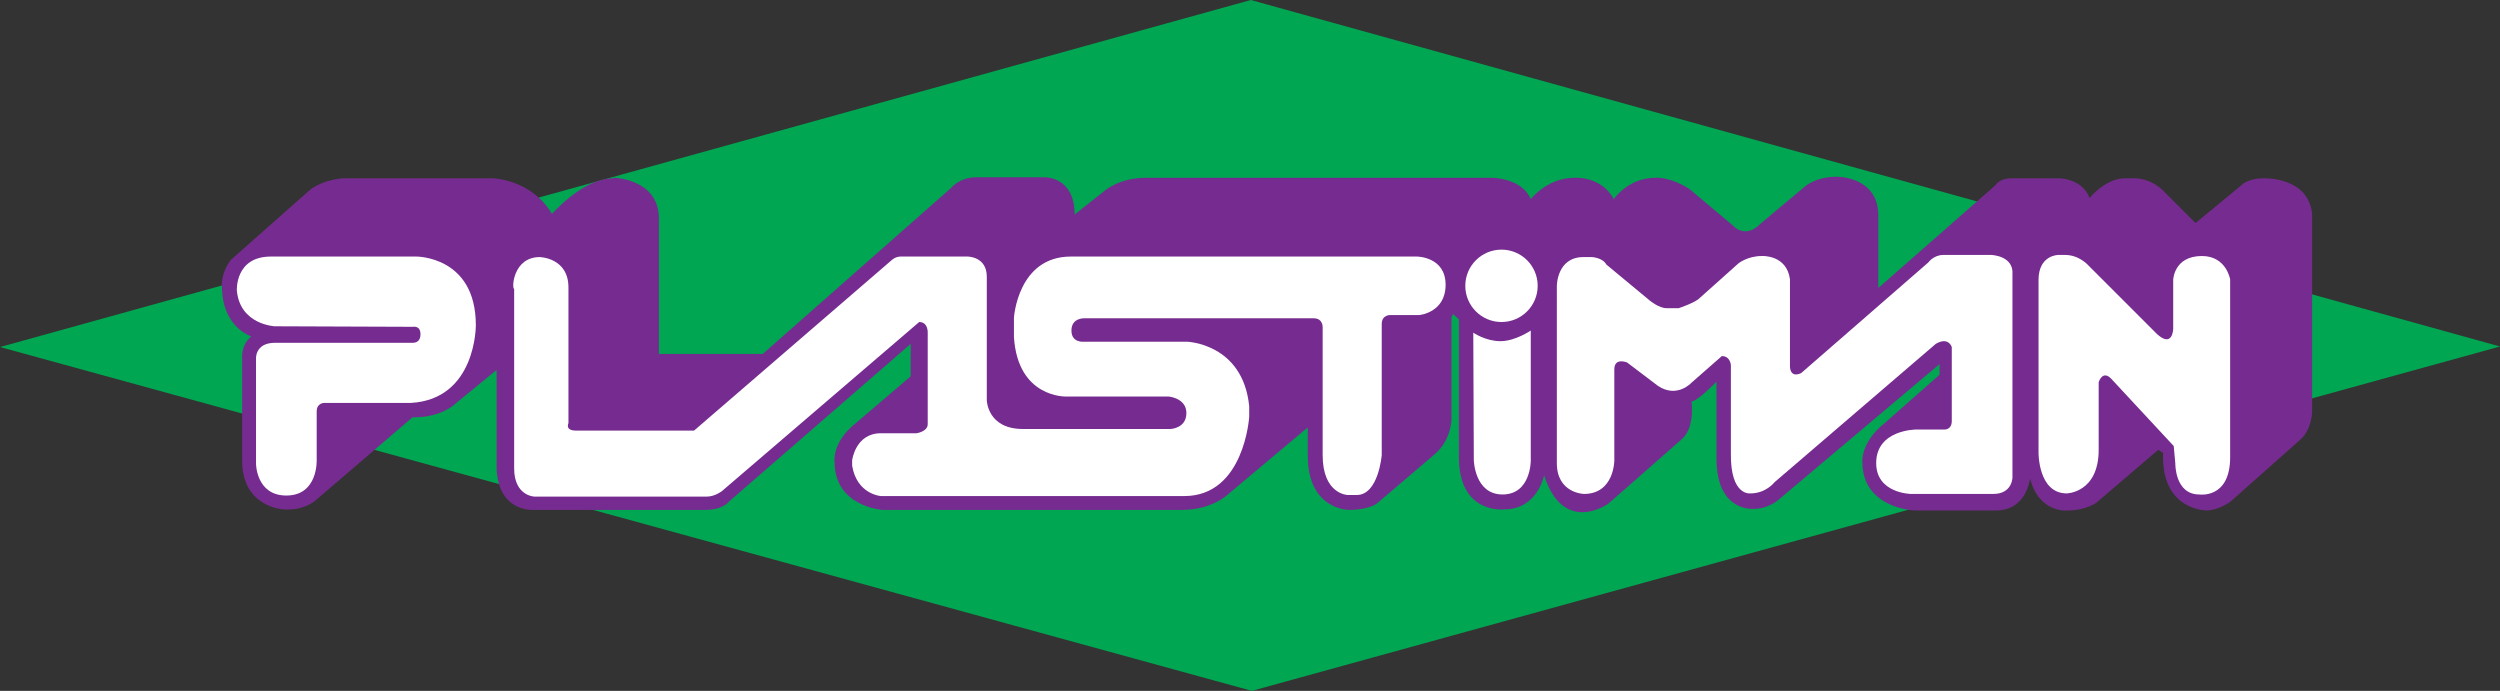 <?xml version="1.0" encoding="utf-8"?>
<!-- Generator: Adobe Illustrator 18.0.0, SVG Export Plug-In . SVG Version: 6.00 Build 0)  -->
<!DOCTYPE svg PUBLIC "-//W3C//DTD SVG 1.1//EN" "http://www.w3.org/Graphics/SVG/1.1/DTD/svg11.dtd">
<svg version="1.1" id="Layer_1" xmlns="http://www.w3.org/2000/svg" xmlns:xlink="http://www.w3.org/1999/xlink" x="0px" y="0px"
	 viewBox="572.6 668.5 469.7 129.8" enable-background="new 572.6 668.5 469.7 129.8" xml:space="preserve">
<rect x="572.6" y="668.5" width="469.7" height="129.8" fill="#333333" stroke="none"/>
<g>
	<polygon fill="#00A651" points="807.6,668.5 1042.3,733.6 807.8,798.3 572.6,733.7 	"/>
</g>
<g>
	<path fill="#762B90" d="M687.8,702c-5.7,0-11.5,6.7-11.5,6.7c-3.8-6.5-11.1-6.7-11.1-6.7H637c-4.3,0.4-6.3,2.3-6.3,2.3L616,717.3
		c-2,2.6-1.7,5-1.7,5c0,7.7,5.5,9.4,5.5,9.4c-2,1.7-1.7,4.1-1.7,4.1v19.3c0,8.7,7.7,9.1,7.7,9.1c4,0.3,6.1-1.7,6.1-1.7l18.2-15.6
		c5.5,0.1,8.1-2.6,8.1-2.6l7.7-6.3v18.5c0.3,8.2,6.8,7.8,6.8,7.8h32.1c3.6,0.1,4.8-1.6,4.8-1.6l34.1-29.6v6.1l-10.2,8.7
		c-4.7,3.7-4.1,7.4-4.1,7.4c0,8.4,9,9,9,9h56.3c5.7,0,8.7-3,8.7-3l14.9-12.5v5.3c0,10.2,7.7,10.2,7.7,10.2c4,0,5.4-1.3,5.4-1.3
		l10.8-9.2c3.1-2.7,3.1-6.5,3.1-6.5v-19.2l0.3-0.6l1.1,1v25.9c0,10.8,8.5,9.8,8.5,9.8c6.3,0,7.5-6.4,7.5-6.4
		c3.7,11.4,12.1,5.3,12.1,5.3l13.9-12.2c2.4-2.3,1.7-7,1.7-7c1,0.1,4.7-3.7,4.7-3.7v14.5c0,10.1,7,9.4,7,9.4c3,0,5-2,5-2l29.9-25.2
		v2l-10.2,9c-4.7,3.7-4.3,7.4-4.3,7.4c0,8.7,9.7,9.1,9.7,9.1h15.4c5.8,0,6.4-6,6.4-6c1.8,6.8,7.3,6,7.3,6c3,0,5.1-1.4,5.1-1.4
		l11.7-10l0.9,0.6c-0.4,10.9,8.2,10.8,8.2,10.8c2.1,0,4.4-1.6,4.4-1.6l13.4-11.9c2-2,2-5.1,2-5.1v-37.1c-0.7-7-9-6.7-9-6.7
		c-3.3,0-4.4,1.4-4.4,1.4l-8.5,7l-5.7-5.7c-2.8-3-6-2.7-6-2.7h-1.4c-3.8-0.1-6.8,3.7-6.8,3.7c-1.4-3.7-5.7-3.7-5.7-3.7h-9
		c-2.3,0-3,1.3-3,1.3l-22,19.3V709c0-7.4-7.8-7.3-7.8-7.3c-4.3,0-6.3,2.1-6.3,2.1l-8,6.7c-3,3.1-5.3,0.3-5.3,0.3l-8.1-6.8
		c-3.8-2.4-6.4-2.1-6.4-2.1c-5.1,0-7.8,4-7.8,4c-2.4-4.4-7.4-4-7.4-4c-5.1,0-8.2,4-8.2,4c-1.7-4-7.3-4-7.3-4h-65
		c-5,0-7.7,2.4-7.7,2.4l-5.7,4.5c0-7.3-5.8-7-5.8-7H756c-3.1,0-4.7,2-4.7,2L715.9,735h-19.5v-25.4c0-7.5-8.4-7.7-8.4-7.7"/>
</g>
<g>
	<g>
		<path fill="#FFFFFF" d="M624.2,729.8c0,0-6.5-0.3-7.1-6.7c0,0-0.4-6.4,6.4-6.4h27.3c0,0,11.2-0.1,11.2,12.9
			c0,0,0.1,13.9-12.2,14.6h-16.3c0,0-1.4,0-1.4,1.6v9.1c0,0,0.3,6.7-5.7,6.7c-5.7,0-5.7-6-5.7-6V736c0,0-0.3-3.1,3.6-3.1
			c3.7,0,25.9,0,25.9,0s1.4,0.1,1.4-1.6s-1.4-1.4-1.4-1.4L624.2,729.8L624.2,729.8z"/>
	</g>
	<g>
		<path fill="#FFFFFF" d="M674,716.8c0,0,5.4,0.1,5.4,5.7V748c0,0-0.7,1.4,1.4,1.4H703l37.1-32c0,0,0.7-0.7,1.7-0.7h12.5
			c0,0,3.7-0.1,3.7,3.8v23.2c0,0,0.1,5.4,6.8,5.4h27.7c0,0,3-0.1,3-3c0-2.8-3.3-3.1-3.3-3.1h-19.3c0,0-9.1,0.3-9.8-11.2v-3.6
			c0,0,0.7-11.5,10.7-11.5h65c0,0,5.4,0,5.4,5.3s-5,5.7-5,5.7h-5.4c0,0-1.6-0.1-1.6,1.7v24.6c0,0-0.6,7.5-4.7,7.5h-1.7
			c0,0-4.7-0.1-4.7-7.5v-24c0,0,0.1-1.7-1.7-1.7h-43.1c0,0-2.4-0.1-2.4,2.3s2.4,2.1,2.4,2.1h19.3c0,0,10.5,0.3,11.7,12.1v2
			c0,0-0.9,14.9-12.2,14.9h-57c0,0-4.5-0.3-5.4-5.7v-1c0,0,0.6-5.1,5.4-5.1h6.7c0,0,2.1-0.3,2.1-1.7v-17.2c0,0,0.1-2-1.6-2
			l-37.1,31.8c0,0-1.3,1-2.8,1H673c0,0-3.8-0.1-3.8-5.3v-33.7C668.7,722.7,669,716.8,674,716.8z"/>
	</g>
	<circle fill="#FFFFFF" cx="854.7" cy="722.2" r="6.8"/>
	<path fill="#FFFFFF" d="M849.4,731c0,0,2.3,1.6,5.1,1.6s5.7-2,5.7-2v24.5c0,0,0,6.3-5.3,6.3s-5.4-6.5-5.4-6.5L849.4,731L849.4,731z
		"/>
	<g>
		<path fill="#FFFFFF" d="M865.1,722.2c0,0,0-5.4,5-5.4h1.6c0,0,2,0.1,2.7,1.4l8.2,6.8c0,0,1.7,1.4,3.1,1.4h2.3c0,0,2.7-0.9,3.7-1.7
			l7.5-6.7c0,0,1.7-1.4,4.4-1.4c0,0,4.7-0.3,5.3,4.4v16.3c0,0-0.1,2.3,2.1,1.3l23.9-20.8c0,0,1-1.4,2.8-1.4h9c0,0,4.3,0.1,4,3.7
			v38.1c0,0,0,3.1-3.6,3.1h-15.5c0,0-6.5-0.1-6.5-5.8c0-6.3,7.5-6.3,7.5-6.3h5.3c0,0,1.4,0.1,1.4-1.6v-13.9c0,0-0.6-2-3-0.6
			l-30.3,26c0,0-1.6,2.1-4.5,2.1c0,0-3.8,0.6-3.7-7.5v-16.6c0,0-0.1-1.7-1.7-1.7l-5.7,5c0,0-2.7,3-6.3,0.6l-5.8-4.4
			c0,0-2.4-1-2.4,1.3v17.1c0,0,0,6.3-5.7,6.3c0,0-5.1-0.1-5.1-5.8L865.1,722.2L865.1,722.2z"/>
	</g>
	<path fill="#FFFFFF" d="M966.9,740.3c0,0,0.7-2.3,2.3-0.7l11.8,12.7l0.3,3.3c0,0-0.1,5.8,4.5,5.8c0,0,5.8,0.9,5.8-7V721
		c0,0-0.7-4.4-5.3-4.4c-5.3,0-5.4,4.5-5.4,4.5v9.2c0,0-0.1,3.6-3,1L965,718.4c0,0-1.7-2-4.4-2h-1.3c0,0-3.7,0-3.7,4.7v32.4
		c0,0-0.1,7.7,5.3,7.7c0,0,6-0.1,6-8.2L966.9,740.3L966.9,740.3z"/>
</g>
</svg>
